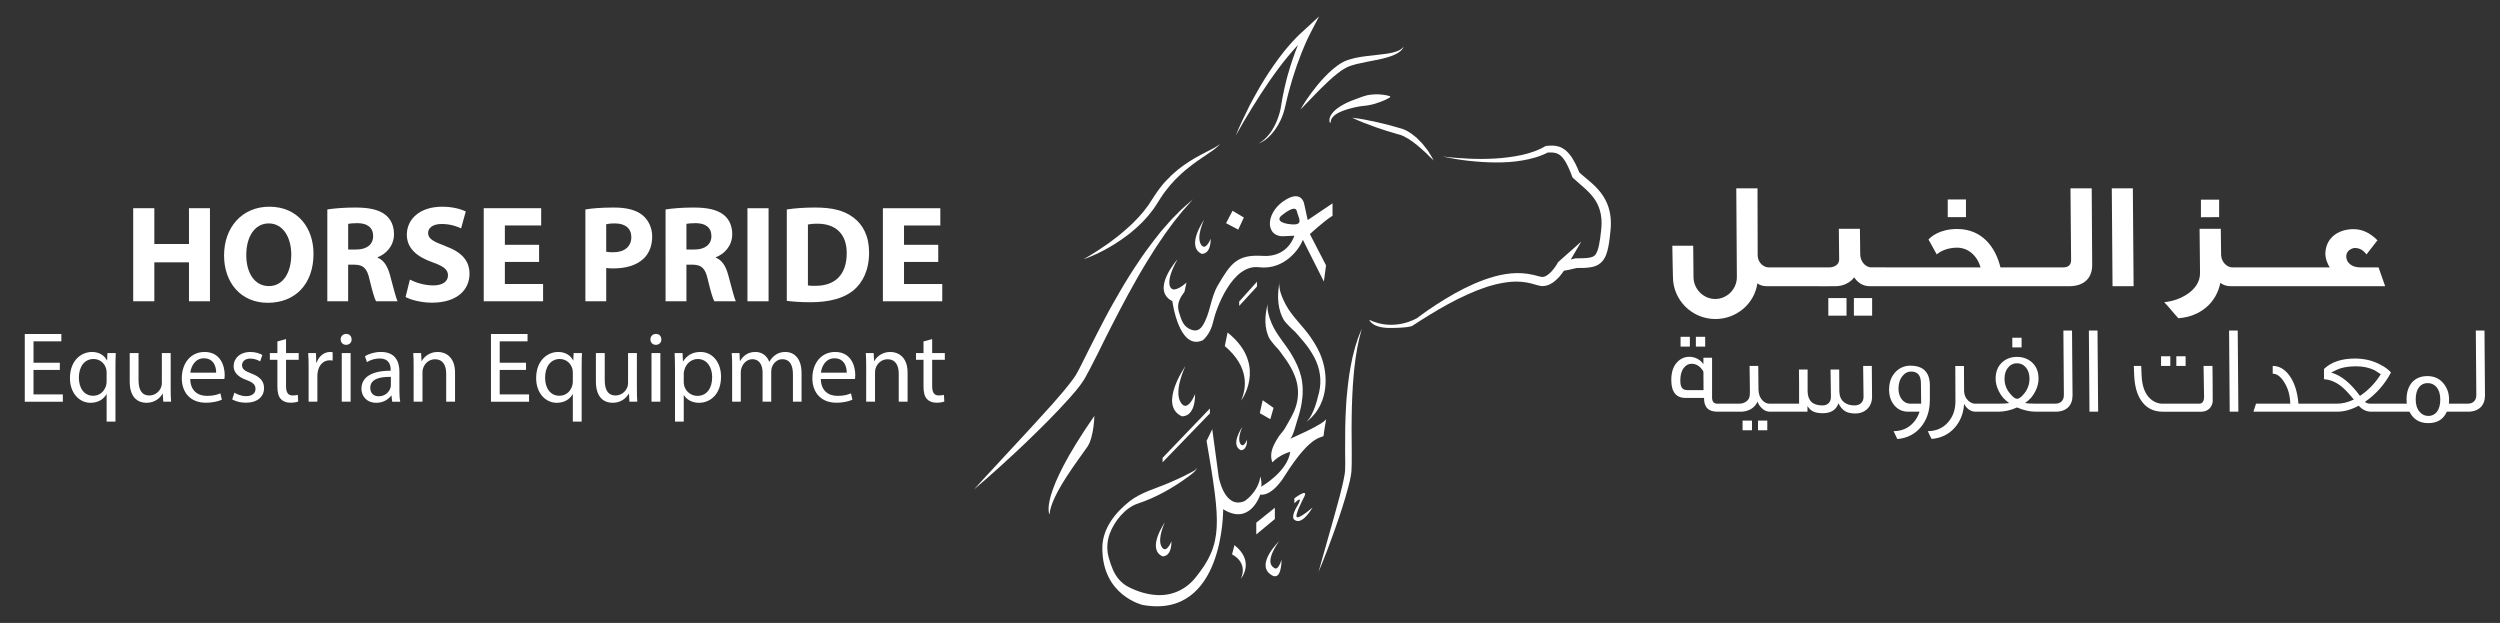 <?xml version="1.0" encoding="UTF-8"?> <!-- Generator: Adobe Illustrator 16.0.0, SVG Export Plug-In . SVG Version: 6.00 Build 0) --> <svg xmlns="http://www.w3.org/2000/svg" xmlns:xlink="http://www.w3.org/1999/xlink" version="1.1" id="Layer_1" x="0px" y="0px" width="300px" height="74.75px" viewBox="0 0 300 74.75" xml:space="preserve"><rect x="0" y="0" width="300" height="74.75" fill="#333333" stroke="none"/> <g> <path fill="#FFFFFF" d="M138.095,30.66c0.297-0.464,0.564-0.929,0.861-1.346c0.286-0.423,0.563-0.83,0.824-1.216 c0.277-0.376,0.537-0.735,0.783-1.07c0.24-0.343,0.487-0.643,0.713-0.922c0.227-0.282,0.436-0.541,0.624-0.775 c0.39-0.452,0.713-0.799,0.924-1.041c0.217-0.242,0.33-0.37,0.33-0.37s-0.13,0.113-0.374,0.323 c-0.238,0.215-0.612,0.512-1.049,0.928c-0.214,0.215-0.449,0.452-0.706,0.711c-0.262,0.255-0.534,0.54-0.806,0.861 c-0.277,0.317-0.573,0.655-0.888,1.011c-0.292,0.373-0.6,0.763-0.921,1.17c-0.629,0.826-1.298,1.731-1.945,2.728 c-0.335,0.491-0.665,1.005-0.995,1.534c-0.34,0.525-0.658,1.076-0.987,1.634c-0.331,0.557-0.655,1.13-0.981,1.71 c-0.332,0.578-0.645,1.174-0.964,1.775c-0.631,1.201-1.257,2.428-1.876,3.655c-0.303,0.612-0.609,1.224-0.913,1.829 c-0.151,0.297-0.299,0.595-0.469,0.891l-0.125,0.225l-0.056,0.101l-0.065,0.097l-0.264,0.39c-0.768,1.044-1.65,2.051-2.492,3.008 c-0.856,0.951-1.688,1.876-2.489,2.741c-0.8,0.865-1.557,1.685-2.256,2.439c-1.4,1.514-2.567,2.775-3.383,3.654 c-0.812,0.891-1.276,1.398-1.276,1.398s2.12-1.76,5.133-4.584c0.751-0.707,1.566-1.475,2.405-2.308 c0.846-0.829,1.733-1.709,2.62-2.653c0.444-0.472,0.892-0.953,1.34-1.455c0.221-0.254,0.448-0.502,0.667-0.767 c0.214-0.271,0.433-0.53,0.643-0.821l0.309-0.447l0.078-0.112l0.07-0.122l0.126-0.225c0.17-0.289,0.332-0.604,0.497-0.913 c0.313-0.612,0.626-1.229,0.943-1.845c0.607-1.234,1.217-2.459,1.832-3.658c0.626-1.192,1.218-2.377,1.841-3.496 c0.302-0.566,0.616-1.113,0.918-1.647c0.3-0.541,0.599-1.063,0.905-1.563C137.5,31.613,137.793,31.123,138.095,30.66"></path> <path fill="#FFFFFF" d="M162.438,45.059c0.039-0.373,0.058-0.736,0.107-1.082c0.043-0.347,0.082-0.678,0.126-0.994 c0.05-0.313,0.099-0.608,0.144-0.89c0.039-0.28,0.1-0.538,0.148-0.778c0.053-0.242,0.098-0.461,0.141-0.66 c0.097-0.396,0.186-0.705,0.236-0.918c0.059-0.213,0.088-0.327,0.088-0.327s-0.044,0.11-0.126,0.313 c-0.079,0.203-0.215,0.498-0.352,0.887c-0.063,0.193-0.134,0.41-0.208,0.646c-0.081,0.236-0.157,0.494-0.223,0.771 c-0.072,0.279-0.146,0.574-0.227,0.887c-0.063,0.316-0.13,0.648-0.199,0.994c-0.128,0.693-0.253,1.449-0.338,2.256 c-0.053,0.4-0.095,0.814-0.129,1.234c-0.046,0.424-0.068,0.855-0.095,1.297c-0.028,0.438-0.052,0.888-0.067,1.34 c-0.023,0.453-0.031,0.91-0.037,1.373c-0.015,0.924-0.016,1.861-0.012,2.797c0.005,0.464,0.009,0.928,0.014,1.391 c0,0.227,0,0.451-0.014,0.686l-0.007,0.176l-0.003,0.076l-0.01,0.078l-0.041,0.32c-0.143,0.865-0.364,1.75-0.582,2.59 c-0.226,0.842-0.443,1.66-0.666,2.432c-0.215,0.771-0.422,1.502-0.612,2.176c-0.384,1.352-0.703,2.473-0.925,3.262 c-0.219,0.789-0.344,1.24-0.344,1.24s0.744-1.72,1.697-4.363c0.239-0.66,0.495-1.375,0.75-2.142 c0.258-0.765,0.523-1.571,0.77-2.416c0.123-0.422,0.248-0.854,0.361-1.297c0.059-0.222,0.117-0.442,0.17-0.67 c0.047-0.229,0.1-0.454,0.137-0.698l0.05-0.365l0.012-0.093l0.005-0.097l0.008-0.174c0.016-0.228,0.017-0.469,0.021-0.707 c0.002-0.469,0.003-0.938,0.004-1.41c-0.012-0.934-0.021-1.866-0.019-2.784c0.011-0.916,0.004-1.815,0.037-2.688 c0.01-0.436,0.032-0.863,0.049-1.281c0.018-0.42,0.037-0.829,0.068-1.229C162.37,45.818,162.398,45.43,162.438,45.059"></path> <path fill="#FFFFFF" d="M131.878,30.329c0.375-0.184,0.796-0.398,1.24-0.66c0.446-0.255,0.925-0.545,1.407-0.888 c0.245-0.166,0.494-0.343,0.739-0.534c0.253-0.184,0.499-0.385,0.742-0.6c0.251-0.207,0.498-0.426,0.736-0.663 c0.121-0.116,0.243-0.232,0.365-0.347l0.345-0.379l0.344-0.384l0.323-0.409c0.105-0.139,0.216-0.272,0.32-0.414l0.292-0.438 c0.375-0.562,0.716-1.174,1.11-1.665c0.387-0.513,0.808-1.005,1.241-1.452c0.218-0.219,0.444-0.425,0.662-0.635 c0.226-0.194,0.439-0.397,0.667-0.576c0.447-0.36,0.879-0.692,1.294-0.982c0.827-0.581,1.55-1.035,2.028-1.401 c0.243-0.18,0.414-0.349,0.523-0.465c0.1-0.126,0.15-0.195,0.15-0.195s-0.062,0.058-0.179,0.165 c-0.124,0.097-0.318,0.221-0.577,0.365c-0.516,0.287-1.29,0.639-2.184,1.155c-0.448,0.252-0.923,0.551-1.407,0.898 c-0.245,0.167-0.483,0.363-0.731,0.55c-0.241,0.2-0.481,0.413-0.723,0.633c-0.468,0.456-0.944,0.933-1.363,1.491 c-0.446,0.554-0.776,1.127-1.161,1.692l-0.266,0.414c-0.097,0.134-0.2,0.262-0.3,0.394l-0.298,0.392l-0.324,0.369l-0.322,0.366 c-0.113,0.117-0.226,0.231-0.336,0.347c-0.217,0.233-0.448,0.456-0.681,0.665c-0.226,0.217-0.459,0.417-0.689,0.613 c-0.227,0.201-0.455,0.388-0.683,0.565c-0.222,0.184-0.449,0.351-0.667,0.513c-0.215,0.166-0.426,0.322-0.636,0.465 c-1.655,1.166-2.86,1.815-2.86,1.815s0.326-0.104,0.878-0.334C131.17,30.659,131.505,30.516,131.878,30.329"></path> <path fill="#FFFFFF" d="M151.242,11.357c0.344-0.534,0.695-1.062,1.055-1.584c0.176-0.262,0.365-0.515,0.549-0.773 c0.182-0.26,0.367-0.518,0.557-0.768c0.193-0.251,0.377-0.509,0.576-0.753l0.595-0.734c0.196-0.245,0.409-0.477,0.612-0.716 l0.311-0.354l0.259-0.267l-0.315,0.794L155.12,7.1c-0.106,0.299-0.207,0.6-0.294,0.905l-0.271,0.911 c-0.184,0.606-0.308,1.23-0.459,1.844c-0.148,0.617-0.242,1.244-0.355,1.865l-0.079,0.467c-0.022,0.133-0.062,0.285-0.104,0.431 c-0.08,0.294-0.181,0.583-0.291,0.871c-0.115,0.285-0.24,0.567-0.389,0.837c-0.143,0.272-0.313,0.531-0.497,0.778 c-0.183,0.248-0.396,0.474-0.623,0.684c-0.112,0.105-0.239,0.197-0.358,0.298l-0.396,0.252l0.426-0.204 c0.135-0.085,0.273-0.163,0.403-0.255c0.254-0.192,0.494-0.408,0.709-0.646c0.214-0.237,0.414-0.489,0.588-0.758 c0.181-0.266,0.334-0.547,0.483-0.834c0.143-0.289,0.263-0.586,0.369-0.891c0.055-0.154,0.104-0.304,0.147-0.479l0.108-0.455 c0.154-0.606,0.269-1.219,0.443-1.818l0.258-0.898c0.088-0.299,0.162-0.601,0.269-0.896l0.291-0.886 c0.093-0.297,0.202-0.589,0.313-0.879l0.324-0.873l0.354-0.862c0.113-0.29,0.25-0.567,0.373-0.851 c0.129-0.28,0.267-0.563,0.404-0.824l1.021-1.965l-1.611,1.485l-0.721,0.663c-0.246,0.216-0.453,0.465-0.683,0.696l-0.334,0.354 l-0.316,0.368c-0.206,0.249-0.428,0.486-0.62,0.745l-0.589,0.768c-0.191,0.257-0.373,0.524-0.561,0.786 c-0.19,0.261-0.369,0.525-0.545,0.796c-0.171,0.271-0.352,0.536-0.521,0.812c-0.336,0.544-0.669,1.092-0.979,1.652 c-0.313,0.559-0.623,1.12-0.915,1.69c-0.287,0.571-0.566,1.147-0.834,1.726c-0.275,0.577-0.53,1.165-0.767,1.758 c0.626-1.112,1.257-2.22,1.935-3.297C150.557,12.426,150.895,11.889,151.242,11.357"></path> <path fill="#FFFFFF" d="M157.355,11.157c-0.854,1.153-1.306,2-1.306,2s0.66-0.686,1.646-1.713c0.248-0.251,0.517-0.524,0.802-0.813 c0.287-0.285,0.593-0.579,0.91-0.877c0.317-0.302,0.661-0.59,1.012-0.877c0.349-0.285,0.724-0.546,1.103-0.744l0.285-0.141 l0.317-0.115c0.228-0.078,0.418-0.129,0.64-0.186c0.438-0.105,0.881-0.202,1.313-0.283c0.867-0.165,1.693-0.315,2.392-0.523 c0.175-0.048,0.345-0.108,0.499-0.162c0.155-0.06,0.303-0.125,0.436-0.184c0.138-0.073,0.262-0.135,0.371-0.203 c0.104-0.078,0.201-0.149,0.287-0.213c0.156-0.154,0.269-0.277,0.317-0.383c0.06-0.097,0.088-0.148,0.088-0.148 s-0.043,0.042-0.12,0.121c-0.068,0.089-0.209,0.172-0.373,0.283c-0.092,0.042-0.191,0.088-0.305,0.141 c-0.113,0.039-0.236,0.08-0.368,0.124c-0.274,0.071-0.584,0.136-0.928,0.19c-0.692,0.102-1.515,0.167-2.403,0.28 c-0.445,0.064-0.908,0.118-1.378,0.23c-0.231,0.055-0.493,0.124-0.718,0.196l-0.35,0.12l-0.357,0.166 c-0.455,0.248-0.854,0.545-1.225,0.855c-0.371,0.309-0.7,0.644-1.012,0.971c-0.316,0.323-0.599,0.656-0.861,0.974 C157.807,10.559,157.57,10.869,157.355,11.157"></path> <path fill="#FFFFFF" d="M160.079,13.894c0.063-0.053,0.135-0.103,0.206-0.159c0.066-0.059,0.158-0.098,0.242-0.147 c0.086-0.049,0.171-0.103,0.271-0.141c0.196-0.085,0.396-0.178,0.624-0.246c0.218-0.082,0.453-0.142,0.694-0.205 c0.238-0.071,0.484-0.124,0.732-0.171c0.25-0.051,0.498-0.093,0.752-0.114c0.252-0.023,0.494-0.056,0.727-0.103 c0.472-0.082,0.898-0.229,1.268-0.363c0.37-0.133,0.678-0.266,0.891-0.384c0.215-0.113,0.336-0.198,0.336-0.198l-0.014-0.116 c0,0-0.138-0.048-0.373-0.099c-0.24-0.057-0.576-0.1-0.982-0.126c-0.403-0.016-0.872,0.012-1.362,0.099 c-0.487,0.124-0.989,0.316-1.495,0.51c-0.255,0.09-0.507,0.184-0.75,0.298c-0.246,0.103-0.481,0.218-0.701,0.351 c-0.229,0.117-0.438,0.257-0.629,0.398c-0.102,0.063-0.187,0.146-0.271,0.221c-0.084,0.077-0.169,0.14-0.237,0.228 c-0.07,0.082-0.137,0.154-0.193,0.233c-0.053,0.083-0.102,0.163-0.146,0.236c-0.036,0.082-0.066,0.159-0.096,0.23 c-0.02,0.074-0.029,0.146-0.04,0.206c-0.009,0.129,0.003,0.228,0.017,0.296c0.022,0.072,0.039,0.099,0.039,0.099l0.108-0.037 c0,0-0.009-0.034-0.009-0.081c0-0.056,0.015-0.137,0.047-0.233c0.021-0.046,0.045-0.097,0.07-0.152 c0.034-0.05,0.073-0.106,0.114-0.164C159.968,14.006,160.021,13.953,160.079,13.894"></path> <path fill="#FFFFFF" d="M168.258,15.458l-0.093-0.034l-0.122-0.028l0.043,0.009c-0.475-0.145-0.956-0.267-1.432-0.401 c-0.483-0.12-0.967-0.245-1.449-0.353c-0.484-0.111-0.973-0.21-1.464-0.303c-0.49-0.085-0.981-0.171-1.483-0.223 c0.453,0.225,0.914,0.411,1.377,0.601c0.463,0.184,0.93,0.358,1.398,0.522c0.469,0.167,0.939,0.316,1.412,0.47 c0.478,0.141,0.949,0.294,1.429,0.426l0.042,0.007l0.046,0.011l0.067,0.023c0.047,0.015,0.091,0.026,0.137,0.044l0.281,0.123 c0.094,0.042,0.184,0.102,0.277,0.152c0.092,0.053,0.188,0.092,0.278,0.156l0.541,0.363c0.167,0.14,0.345,0.271,0.519,0.407 c0.181,0.129,0.33,0.29,0.502,0.433c0.166,0.147,0.33,0.298,0.5,0.444c0.32,0.326,0.645,0.65,0.987,0.958 c-0.219-0.407-0.458-0.796-0.7-1.183c-0.141-0.186-0.287-0.368-0.431-0.551c-0.146-0.185-0.289-0.371-0.459-0.531 c-0.168-0.165-0.332-0.335-0.502-0.497l-0.562-0.441c-0.092-0.074-0.2-0.134-0.301-0.2c-0.107-0.061-0.205-0.128-0.314-0.183 l-0.342-0.158C168.384,15.5,168.318,15.479,168.258,15.458"></path> <path fill="#FFFFFF" d="M193.034,24.918c-0.192-0.633-0.511-1.229-0.904-1.749c-0.762-1.019-1.774-1.717-2.601-2.454 c-0.148-0.368-0.305-0.735-0.492-1.096c-0.102-0.202-0.217-0.401-0.334-0.598c-0.059-0.099-0.135-0.193-0.199-0.292 c-0.063-0.097-0.146-0.188-0.22-0.282c-0.074-0.095-0.166-0.182-0.253-0.269c-0.084-0.091-0.193-0.167-0.295-0.246 c-0.209-0.147-0.447-0.279-0.701-0.347c-0.251-0.079-0.506-0.106-0.747-0.111c-0.241-0.007-0.466,0.015-0.688,0.03l-0.088,0.006 l-0.078,0.043c-0.223,0.12-0.441,0.241-0.675,0.344c-0.229,0.108-0.466,0.202-0.706,0.289c-0.48,0.177-0.98,0.311-1.486,0.422 c-0.51,0.113-1.024,0.197-1.543,0.26c-0.52,0.072-1.043,0.12-1.568,0.151c-1.053,0.067-2.107,0.065-3.166,0.021 c-1.057-0.053-2.115-0.123-3.171-0.261c1.04,0.231,2.092,0.407,3.151,0.521c1.062,0.115,2.127,0.189,3.201,0.193 c1.07,0.007,2.148-0.053,3.217-0.24c0.537-0.09,1.07-0.207,1.597-0.371c0.262-0.08,0.526-0.169,0.782-0.275 c0.223-0.085,0.439-0.194,0.656-0.301c0.186-0.008,0.368-0.015,0.533-0.004c0.189,0.01,0.366,0.037,0.521,0.093 c0.16,0.049,0.301,0.136,0.438,0.237c0.066,0.06,0.137,0.105,0.197,0.177c0.061,0.066,0.123,0.13,0.18,0.208 c0.055,0.075,0.115,0.146,0.165,0.231c0.054,0.083,0.109,0.159,0.156,0.249c0.099,0.173,0.192,0.35,0.276,0.536 c0.178,0.367,0.322,0.758,0.47,1.149l0.04,0.107l0.085,0.08c0.454,0.433,0.922,0.808,1.353,1.196 c0.43,0.389,0.823,0.79,1.143,1.232c0.646,0.877,0.926,1.937,0.91,3.043c-0.004,0.278-0.022,0.548-0.057,0.839 c-0.029,0.299-0.064,0.581-0.104,0.873c-0.082,0.569-0.178,1.146-0.359,1.609c-0.091,0.228-0.203,0.406-0.334,0.517 c-0.128,0.11-0.307,0.186-0.546,0.233c-0.481,0.09-1.081,0.085-1.669,0.09h-0.082l-0.071,0.021c-0.157,0.043-0.313,0.08-0.475,0.12 l1.271-2.159l-2.662,2.359c-0.039,0.036-0.061,0.046-0.113,0.105c-0.03,0.037-0.049,0.053-0.084,0.113 c-0.02,0.034-0.033,0.072-0.049,0.111c-0.164,0.268-0.359,0.542-0.563,0.78c-0.248,0.286-0.53,0.537-0.804,0.678 c-0.297,0.142-0.412,0.142-0.852,0.02c-0.402-0.112-0.853-0.229-1.303-0.292c-0.902-0.133-1.818-0.104-2.697,0.039 c-0.441,0.063-0.869,0.171-1.295,0.282c-0.423,0.118-0.841,0.254-1.253,0.4c-1.64,0.601-3.176,1.398-4.642,2.293 c-0.369,0.22-0.729,0.452-1.092,0.685c-0.362,0.228-0.713,0.475-1.066,0.713c-0.441,0.308-0.87,0.631-1.303,0.954l0.025-0.033 c0,0-2.678,1.646-5.719,0.18c0,0,0.023,0.039,0.063,0.093c0.215,0.353,0.601,0.58,0.992,0.698c0.434,0.138,0.889,0.184,1.338,0.195 c2.371,0,2.771-0.239,2.771-0.239c0.711-0.468,1.423-0.925,2.147-1.361c0.364-0.216,0.722-0.445,1.088-0.652 c0.369-0.211,0.732-0.422,1.106-0.62c0.367-0.206,0.744-0.394,1.118-0.586c0.382-0.18,0.755-0.372,1.139-0.542 c0.381-0.175,0.768-0.334,1.153-0.493c0.392-0.152,0.78-0.294,1.174-0.424c0.396-0.126,0.795-0.239,1.194-0.336 c0.4-0.089,0.8-0.172,1.203-0.224c0.807-0.115,1.611-0.119,2.391,0.013c0.391,0.063,0.766,0.168,1.18,0.292 c0.105,0.032,0.213,0.062,0.342,0.09c0.066,0.015,0.166,0.036,0.209,0.039l0.08,0.01l0.053,0.005h0.031h0.058 c0.317,0.004,0.604-0.089,0.854-0.202c0.491-0.241,0.844-0.584,1.159-0.93c0.203-0.231,0.378-0.469,0.546-0.717l0.127-0.015 c0.184-0.026,0.344-0.059,0.508-0.094c0.299-0.064,0.582-0.136,0.873-0.211c0.582-0.003,1.164,0.017,1.832-0.111 c0.347-0.068,0.744-0.213,1.068-0.498c0.325-0.283,0.52-0.641,0.646-0.963c0.248-0.658,0.33-1.272,0.416-1.883 c0.039-0.301,0.076-0.612,0.102-0.907c0.032-0.304,0.057-0.63,0.057-0.95C193.311,26.207,193.234,25.549,193.034,24.918"></path> <path fill="#FFFFFF" d="M151.232,59.355c1.504,0.194,2.918-2.228,2.918-2.228c3.44-5.478,4.654-4.411,4.688-4.896 c0.035-0.484,0.307-1.94,0.307-1.94c-0.389,0.679-4.362,2.376-4.365,2.376c0.359-0.152,0.763-1.844,0.891-2.23 c0.225-0.672,0.412-1.357,0.527-2.057c0.176-1.057,0.184-2.137-0.063-3.186c-0.219-0.914-0.625-1.764-1.097-2.574 c-0.735-1.266-1.844-2.424-2.415-3.76c-0.289-0.68-0.675-1.757-0.462-2.521c-0.114,0.415-0.204,0.838-0.26,1.266 c-0.086,0.688-0.077,1.393,0.082,2.071c0.063,0.252,0.146,0.495,0.244,0.734c0.148,0.357,0.434,0.646,0.67,0.955 c0.16,0.207,0.349,0.369,0.516,0.57c0.193,0.229,0.355,0.481,0.536,0.722c0.239,0.313,0.47,0.641,0.678,0.979 c0.345,0.553,0.644,1.141,0.853,1.76c0.424,1.273,0.369,2.586-0.133,3.824c-0.215,0.521-0.484,1.012-0.765,1.5 c-0.134,0.229-0.269,0.457-0.396,0.688c-0.209,0.373-0.529,0.648-0.765,1.016c-0.407,0.646-0.832,1.358-0.878,2.139 c-0.012,0.229,0.003,0.461,0.063,0.682c0.006,0.018,0.094,0.229,0.086,0.234c0.826-0.922,2.137-1.263,2.137-1.263 c-0.32,2.397-3.491,4.193-3.491,4.193c0.136-0.483-0.097-1.233-0.097-1.233c-0.244,1.891-1.893,2.957-1.893,2.957 c-2.423,1.021-3.103-2.908-3.103-2.908l-0.776-5.723l-0.679,1.405c1.697,9.94,1.989,12.315-1.358,16.438 c-1.134,1.396-2.767,2.15-4.566,2.063c-1.211-0.056-2.409-0.437-3.481-0.992c-0.444-0.231-0.788-0.517-1.122-0.897 c-0.625-0.723-0.925-1.629-1.192-2.528c-0.289-0.968-0.25-2.005,0.1-2.953c0.537-1.472,1.847-3.114,3.376-3.612 c2.089-0.684,4.246-1.889,6.015-3.205c0.367-0.275,0.991-0.675,1.113-1.16c-0.09,0.367-0.798,0.646-1.087,0.801 c-0.732,0.396-1.499,0.734-2.262,1.063c-1.608,0.699-3.371,1.135-4.763,2.221c-1.728,1.354-3.262,3.278-3.281,5.565 c-0.049,5.769,4.849,6.886,4.849,6.886c9.794,1.746,9.65-11.492,9.65-11.492C150.029,63.145,151.232,59.355,151.232,59.355"></path> <path fill="#FFFFFF" d="M159.898,24.405l-2.973,2.004l-0.438-2.004c0,0-0.34-1.767-2.521-0.229 c-2.184,1.538-2.135,4.448,0.337,4.157l1.019-0.049c0,0-0.726,2.619-3.781,2.424c-3.054-0.192-3.829,0.826-5.43,3.589 c-0.85,1.471-0.882,3.322-1.776,4.746c-0.326,0.521-0.745,0.741-1.349,0.534c-0.99-0.341-1.202-1.14-1.488-2.041 c-0.321-1,0.008-1.682,0.637-2.511l0.243-1.115c0,0-0.824,0.775-1.454,0.824c-0.631,0.049-1.114-0.993,0.387-3.623 c0,0-3.295,3.672-0.63,5.03c0,0,0.777,5.962,3.637,4.702c0,0,0.921-0.679,1.261-2.229c0.338-1.551,2.278-6.933,5.479-6.545 c3.202,0.388,4.993-2.424,5.284-3.296l2.521,5.015l0.261-1.944l-1.938-3.75c0,0,1.746-1.617,2.715-2.199v-1.489H159.898z M155.035,26.927c-1.456-0.097-1.912-0.626-1.115-1.164c0,0,1.503-1.26,1.697-0.437C155.811,26.151,156.488,27.024,155.035,26.927"></path> <polygon fill="#FFFFFF" points="152.828,48.947 151.52,48.025 151.178,49.577 152.438,50.305 "></polygon> <polygon fill="#FFFFFF" points="150.753,62.721 150.753,64.13 152.982,62.285 152.982,60.93 "></polygon> <polygon fill="#FFFFFF" points="150.836,33.804 148.702,36.18 148.702,36.712 150.836,34.385 "></polygon> <polygon fill="#FFFFFF" points="145.188,49.021 139.51,54.939 139.51,55.475 145.188,49.604 "></polygon> <path fill="#FFFFFF" d="M125.941,61.741c0.146-2.376,3.783-6.981,4.558-8.146c0.776-1.166,0.824-3.686,0.824-3.686 C124.582,59.607,125.941,61.741,125.941,61.741"></path> <path fill="#FFFFFF" d="M148.136,65.415l-0.29,1.114c0,0,1.94,0.873,1.067,2.91C148.914,69.439,150.639,67.404,148.136,65.415"></path> <path fill="#FFFFFF" d="M153.783,67.173c-0.482,1.554-0.955,0.92-0.955,0.92c-1.152-0.726,0.665-3.149,0.665-3.149 s-2.667,2.566-1.162,3.879C153.833,70.131,153.783,67.173,153.783,67.173"></path> <path fill="#FFFFFF" d="M148.927,48.083c0.504-0.679,2.829-4.642-1.619-8.179l-0.332,1.625 C149.992,44.088,149.56,46.65,148.927,48.083"></path> <polygon fill="#FFFFFF" points="149.265,26.103 147.906,25.292 147.13,26.782 148.586,27.557 "></polygon> <path fill="#FFFFFF" d="M141.809,49.95c0,0,1.602,0.241,1.602-2.667c0,0-0.92,2.386-1.748,0.97 c-0.825-1.418,0.582-4.313,0.582-4.313S138.969,48.616,141.809,49.95"></path> <path fill="#FFFFFF" d="M139.49,66.757c0,0,1.086,0.167,1.086-1.812c0,0-0.624,1.623-1.184,0.658 c-0.559-0.959,0.396-2.93,0.396-2.93S137.561,65.854,139.49,66.757"></path> <path fill="#FFFFFF" d="M148.896,54.018c0,0,0.75,0.113,0.75-1.252c0,0-0.43,1.119-0.817,0.457 c-0.387-0.668,0.272-2.029,0.272-2.029S147.562,53.391,148.896,54.018"></path> <path fill="#FFFFFF" d="M144.196,30.457c0,0,1.086,0.165,1.086-1.811c0,0-0.626,1.62-1.186,0.658 c-0.56-0.96,0.395-2.931,0.395-2.931S142.266,29.551,144.196,30.457"></path> <path fill="#FFFFFF" d="M155.322,59.803v0.588c1.156-1.115,0.441,0.168,0.441,0.168c-0.969,1.555-0.441,1.807-0.441,1.807 c0.926,0.777,2.186-1.471,2.186-1.471s-1.429,1.26-1.849,1.178c-0.423-0.084,0.86-2.479,0.86-2.479 C157.045,58.5,155.322,59.803,155.322,59.803"></path> <path fill="#FFFFFF" d="M159.018,46.6c0.14-1.164,0.012-2.349-0.353-3.468c-0.319-0.979-0.837-1.87-1.422-2.712 c-0.914-1.316-2.228-2.482-2.968-3.889c-0.377-0.717-0.893-1.856-0.727-2.708c-0.089,0.463-0.148,0.933-0.173,1.405 c-0.032,0.757,0.039,1.525,0.274,2.25c0.092,0.27,0.203,0.527,0.33,0.78c0.194,0.379,0.529,0.665,0.815,0.98 c0.19,0.212,0.413,0.373,0.612,0.578c0.232,0.23,0.431,0.494,0.65,0.74c0.287,0.323,0.565,0.657,0.823,1.006 c0.423,0.574,0.802,1.188,1.084,1.849c0.574,1.348,0.63,2.784,0.191,4.179c0,0-0.489,2.268-1.399,3.027 C156.762,50.618,158.68,49.423,159.018,46.6"></path> </g> <g> <path fill="#FFFFFF" d="M203.184,29.485c0.021,0.975,0.037,3.359,0.037,3.756c0,1.463,1.211,2.638,2.604,2.638 c1.425,0,2.616-1.191,2.599-2.655l-0.07-10.622h2.547l0.019,7.966c0,1.084,0.849,1.517,1.265,1.517h1.717v2.259h-1.861 c-0.471,0-0.85-0.108-1.156-0.344c-0.344,2.421-2.475,4.283-5.039,4.283c-2.837,0-5.095-2.295-5.095-5.059 c0-0.523-0.073-2.637-0.073-3.739H203.184z M213.598,34.344v-2.259h4.153v2.259H213.598z M224.366,34.344 c-0.976,0-1.573-0.614-1.861-1.065c-0.506,0.686-1.374,1.065-2.239,1.065c-1.012,0.018-1.824,0-2.836,0v-2.259c0,0,1.77,0,2.112,0 c0.487,0,1.157-0.288,1.157-0.921l-0.037-3.704h2.529c0.019,0.976,0.019,2.042,0.035,3.017c0.019,1.139,0.85,1.607,1.282,1.607 h1.718v2.259L224.366,34.344L224.366,34.344z M219.398,37.884v-2.113h2.185v2.113H219.398z M222.468,37.884v-2.113h2.187v2.113 H222.468z M225.904,34.344v-2.259h4.154v2.259H225.904z M229.736,34.344v-2.259h7.931c-0.435-1.481-1.535-2.365-2.817-2.365 c-1.625,0-2.438,0.812-2.438,0.812l-0.992-1.788c0.308-0.361,1.392-1.265,3.431-1.265c2.981,0,4.606,2.15,5.203,4.606h1.881v2.259 C236.223,34.344,238.842,34.344,229.736,34.344z M233.729,26.053v-2.114h2.187v2.114H233.729z M241.63,34.344v-2.259h4.155v2.259 H241.63z M248.314,34.344h-2.853v-2.259h2.147c0.543,0,0.923-0.271,0.923-0.866c0-1.266-0.056-7.371-0.073-8.617h2.548 c0.019,2.077,0.056,7.443,0.056,9.212C251.063,33.351,250.104,34.344,248.314,34.344z M253.504,34.344l-0.089-11.742h2.526 l0.091,11.742H253.504z"></path> <path fill="#FFFFFF" d="M267.67,34.344c-0.505,0-0.921-0.163-1.227-0.398c-0.489,2.385-2.35,4.029-5.041,4.246 c-0.74-0.813-0.885-1.064-1.697-1.934c1.859-0.145,4.316-1.409,4.299-3.486l-0.054-5.312h2.546l0.036,3.054 c0.019,1.102,0.866,1.571,1.301,1.571h1.733v2.259H267.67z M264.111,26.07v-2.113h2.186v2.096L264.111,26.07z M269.229,34.344 v-2.259h4.154v2.259H269.229z M273.063,34.344v-2.259h4.153v2.259H273.063z M276.893,34.344v-2.259h2.674 c-0.235-0.361-0.541-1.029-0.523-1.734c0.109-2.059,1.843-2.853,3.357-2.853c1.086,0,2.008,0.451,2.893,1.336l-1.316,1.697 c-0.453-0.596-0.903-0.759-1.355-0.776c-0.219-0.018-0.993,0.198-1.066,0.886c-0.07,0.921,0.723,1.444,1.645,1.444h2.222 l0.796,2.259H276.893z"></path> <path fill="#FFFFFF" d="M207.602,49.404h-1.522c-1.082,0-1.61-0.557-1.595-1.653h-2.213c-1.145,0-1.717-0.724-1.717-2.153 c0-0.947,0.241-1.672,0.737-2.168c0.392-0.406,0.874-0.615,1.431-0.615c0.709,0,1.354,0.375,1.656,0.856h0.03v-0.739h1.039v4.76 c0,0.496,0.209,0.752,0.63,0.752h1.521v0.961H207.602z M204.425,46.816l-0.016-2.229c-0.36-0.615-0.828-0.934-1.416-0.934 c-0.375,0-0.692,0.166-0.935,0.496c-0.285,0.348-0.42,0.858-0.42,1.506c0,0.347,0.045,0.589,0.119,0.753 c0.121,0.272,0.361,0.407,0.723,0.407H204.425z M202.782,41.594h-1.114v-1.175h1.114V41.594z M204.62,41.594h-1.115v-1.175h1.115 V41.594z M213.762,49.404h-1.341c-0.452,0-0.827-0.194-1.144-0.571c-0.182-0.211-0.303-0.422-0.377-0.646 c-0.285,0.735-1.053,1.174-1.881,1.217h-1.974v-0.963h1.67c0.287,0,0.544-0.074,0.784-0.226c0.314-0.212,0.466-0.481,0.466-0.827 c0.03,0.239,0.03-0.918-0.016-3.479h1.04c0,0.964,0.015,1.91,0.029,2.859c0.016,0.527,0.166,0.948,0.467,1.266 c0.255,0.271,0.543,0.406,0.826,0.406h1.446v0.256v0.466v0.241H213.762z M210.238,51.633h-1.131v-1.158h1.131V51.633z M212.075,51.633h-1.115v-1.158h1.115V51.633z M224.646,47.629c0,1.189-0.844,1.988-2.002,1.988c-0.512,0-0.918-0.092-1.203-0.256 c-0.332-0.197-0.604-0.514-0.828-0.965c-0.271,0.797-0.902,1.188-1.881,1.188c-0.498,0-0.904-0.075-1.189-0.226 c-0.256-0.135-0.467-0.348-0.646-0.633v0.678h-3.401v-0.963h2.394v-2.35c0-0.467,0-1.054-0.016-1.744h1.039v2.633 c0.029,1.113,0.617,1.672,1.775,1.672c0.586,0,1.023-0.346,1.023-1.024c0-0.315-0.016-1.414-0.046-3.28h1.038 c0,0.572,0,1.444,0.016,2.633c0.016,0.56,0.195,0.979,0.543,1.267c0.314,0.271,0.752,0.405,1.295,0.405 c0.586,0,1.067-0.359,1.067-1.023c0-0.285-0.017-1.521-0.046-3.718h1.039C224.632,46.291,224.646,47.523,224.646,47.629z M231.579,48.005c0,1.312-0.361,2.378-1.07,3.236c-0.706,0.858-1.655,1.341-2.829,1.446l-0.451-0.949 c0.754,0,1.416-0.211,1.974-0.647c0.526-0.421,0.917-0.978,1.144-1.687h-1.355c-0.691,0-1.248-0.254-1.686-0.782 c-0.438-0.526-0.617-1.175-0.617-1.911c0.016-0.979,0.347-1.715,0.935-2.229c0.466-0.405,1.008-0.602,1.61-0.602 c1.565,0,2.349,0.799,2.349,2.378v1.746H231.579z M230.54,48.441l-0.031-2.512c-0.015-0.891-0.405-1.343-1.173-1.343 c-0.406,0-0.738,0.166-1.023,0.515c-0.315,0.373-0.496,0.887-0.496,1.533c0,1.01,0.557,1.807,1.445,1.807H230.54z M238.445,48.441 c-0.014,0.166-0.014,0.496-0.014,0.963h-1.34c-0.587,0-1.055-0.314-1.4-0.932c-0.075,1.188-0.481,2.151-1.188,2.92 c-0.709,0.769-1.61,1.188-2.712,1.279c-0.104-0.181-0.256-0.498-0.451-0.934c0.979,0,1.777-0.348,2.408-1.039 c0.602-0.678,0.904-1.52,0.904-2.529l-0.016-4.245h1.039l0.014,2.996c0.017,0.452,0.166,0.829,0.467,1.129 c0.273,0.257,0.543,0.392,0.828,0.392H238.445L238.445,48.441z M245.887,48.441v0.963h-1.564c-0.738,0-1.491-0.166-2.274-0.51 c-0.769,0.344-1.521,0.51-2.272,0.51h-1.715v-0.963h1.76c0.617,0,1.055-0.03,1.281-0.074c-0.558-0.377-0.979-0.858-1.266-1.461 c-0.242-0.497-0.361-0.977-0.361-1.461c0-0.828,0.256-1.475,0.769-1.955c0.481-0.438,1.084-0.663,1.791-0.663 c0.723,0,1.325,0.228,1.807,0.663c0.527,0.48,0.782,1.127,0.782,1.955c0,0.484-0.119,0.964-0.359,1.461 c-0.287,0.603-0.707,1.084-1.266,1.461c0.227,0.044,0.663,0.074,1.279,0.074H245.887z M243.539,45.445 c0-0.512-0.122-0.934-0.376-1.277c-0.288-0.377-0.664-0.572-1.131-0.572c-0.466,0-0.828,0.195-1.113,0.572 c-0.256,0.346-0.376,0.768-0.376,1.277c0,0.662,0.21,1.25,0.646,1.763c0.347,0.437,0.633,0.647,0.857,0.647 c0.242,0,0.529-0.211,0.874-0.647C243.327,46.695,243.539,46.107,243.539,45.445z M242.591,41.684h-1.114v-1.158h1.114V41.684z M248.705,47.447c0,1.205-0.723,1.957-2.048,1.957h-0.978v-0.963h0.963c0.588,0,1.022-0.346,1.022-1.023 c0-0.945-0.015-2.24-0.028-3.868c-0.016-1.881-0.029-3.176-0.029-3.883h1.037c0,0.69,0.015,1.985,0.029,3.897 C248.689,45.191,248.705,46.484,248.705,47.447z M251.777,49.404h-1.039l-0.072-9.737h1.036L251.777,49.404z"></path> <path fill="#FFFFFF" d="M265.525,48.23c-0.123,0.724-0.647,1.174-1.385,1.174h-4.606c-1.159,0-2.03-0.467-2.634-1.399 c-0.498-0.769-0.754-1.776-0.799-3.024l-0.045-1.068h0.889l0.045,1.068c0.045,1.324,0.392,2.287,1.054,2.875 c0.437,0.393,0.933,0.588,1.49,0.588h4.352c0.405,0,0.601-0.287,0.601-0.844c0-0.332-0.014-1.564-0.061-3.688h1.069 C265.511,44.68,265.525,46.123,265.525,48.23z M260.438,43.911h-1.112v-1.159h1.112V43.911z M262.273,43.911h-1.114v-1.159h1.114 V43.911z M268.604,49.404h-1.039l-0.075-9.737h1.038L268.604,49.404z M278.373,49.404h-7.963l0.314-0.963h4.11 c-0.03-1.008-0.271-1.865-0.737-2.588c-0.423-0.678-0.873-1.01-1.371-1.01V43.91c0.769,0,1.416,0.378,1.974,1.113 c0.616,0.83,0.993,1.957,1.114,3.418h2.559V49.404L278.373,49.404z M287.563,49.404h-2.982c-0.602,0-1.112-0.24-1.534-0.721 c-0.888,0.479-1.761,0.721-2.589,0.721h-2.484v-0.963h2.469c0.648,0,1.324-0.166,2.019-0.498c-0.603-0.735-1.114-1.278-1.536-1.609 c-0.646-0.496-1.324-0.783-2.047-0.827v-1.233c0.889-0.844,2.152-1.266,3.811-1.25c1.098,0.016,2.09,0.258,2.994,0.754 c0.558,0.285,0.963,0.602,1.234,0.918c-0.739,1.414-1.775,2.589-3.132,3.535c0.164,0.121,0.36,0.197,0.616,0.213h0.438h2.727v0.961 H287.563z M285.695,44.904c-0.272-0.164-0.529-0.332-0.783-0.498c-0.648-0.301-1.37-0.449-2.169-0.449 c-0.691,0-1.278,0.076-1.776,0.211c-0.346,0.104-0.768,0.285-1.232,0.541c1.175,0.316,2.332,1.25,3.461,2.8 C284.203,46.832,285.047,45.959,285.695,44.904z M295.439,49.404h-1.823c-0.405,0.92-1.144,1.371-2.226,1.371 c-1.041,0-1.791-0.451-2.261-1.371h-1.94v-0.963h1.625c-0.015-0.166-0.029-0.332-0.029-0.498c0-1.744,0.934-2.813,2.499-2.813 c0.797,0,1.444,0.285,1.927,0.872c0.451,0.543,0.678,1.188,0.678,1.94c0,0.166,0,0.332-0.016,0.498h1.536L295.439,49.404z M292.834,47.943c0-0.615-0.15-1.127-0.466-1.506c-0.287-0.314-0.632-0.465-1.038-0.465c-0.423,0-0.77,0.149-1.023,0.465 c-0.287,0.363-0.424,0.86-0.424,1.506c0,0.635,0.167,1.132,0.484,1.492c0.283,0.316,0.63,0.48,1.038,0.48 c0.405,0,0.753-0.164,1.009-0.48C292.699,49.075,292.834,48.578,292.834,47.943z M298.198,47.447c0,1.205-0.724,1.957-2.048,1.957 h-0.979v-0.963h0.964c0.588,0,1.023-0.346,1.023-1.023c0-0.945-0.016-2.24-0.029-3.868c-0.016-1.881-0.031-3.176-0.031-3.883h1.041 c0,0.69,0.014,1.985,0.029,3.897C298.182,45.191,298.198,46.484,298.198,47.447z"></path> </g> <g> <g> <path fill="#FFFFFF" d="M18.52,24.987v4.292h4.157v-4.292h2.519v11.167h-2.519v-4.673H18.52v4.673h-2.535V24.987H18.52z"></path> <path fill="#FFFFFF" d="M37.621,30.454c0,3.662-2.22,5.881-5.483,5.881c-3.313,0-5.251-2.501-5.251-5.682 c0-3.347,2.137-5.848,5.434-5.848C35.748,24.805,37.621,27.373,37.621,30.454z M29.552,30.604c0,2.187,1.028,3.727,2.717,3.727 c1.706,0,2.684-1.624,2.684-3.794c0-2.005-0.962-3.727-2.7-3.727C30.547,26.81,29.552,28.434,29.552,30.604z"></path> <path fill="#FFFFFF" d="M39.279,25.136c0.81-0.133,2.021-0.232,3.362-0.232c1.657,0,2.815,0.249,3.611,0.878 c0.663,0.53,1.027,1.308,1.027,2.335c0,1.425-1.01,2.403-1.971,2.75v0.05c0.778,0.314,1.208,1.06,1.49,2.087 c0.348,1.26,0.696,2.717,0.912,3.148h-2.585c-0.182-0.315-0.448-1.227-0.778-2.601c-0.298-1.392-0.78-1.772-1.806-1.79h-0.763 v4.391h-2.5L39.279,25.136L39.279,25.136z M41.779,29.941h0.994c1.259,0,2.005-0.629,2.005-1.607c0-1.027-0.696-1.541-1.856-1.557 c-0.613,0-0.961,0.049-1.143,0.083V29.941z"></path> <path fill="#FFFFFF" d="M49.185,33.553c0.679,0.348,1.723,0.695,2.799,0.695c1.16,0,1.774-0.48,1.774-1.209 c0-0.695-0.53-1.093-1.873-1.574c-1.856-0.646-3.064-1.673-3.064-3.296c0-1.905,1.59-3.363,4.223-3.363 c1.26,0,2.188,0.265,2.851,0.563l-0.564,2.038c-0.447-0.215-1.242-0.53-2.335-0.53c-1.094,0-1.624,0.497-1.624,1.077 c0,0.712,0.63,1.026,2.07,1.573c1.972,0.729,2.899,1.756,2.899,3.33c0,1.873-1.441,3.463-4.506,3.463 c-1.276,0-2.535-0.332-3.165-0.679L49.185,33.553z"></path> <path fill="#FFFFFF" d="M64.691,31.432h-4.107v2.651h4.587v2.071h-7.122V24.987h6.892v2.071h-4.357v2.319h4.107V31.432z"></path> <path fill="#FFFFFF" d="M70.244,25.136c0.778-0.133,1.871-0.232,3.413-0.232c1.557,0,2.667,0.298,3.412,0.894 c0.713,0.564,1.194,1.492,1.194,2.585c0,1.094-0.364,2.021-1.028,2.65c-0.86,0.813-2.136,1.176-3.627,1.176 c-0.332,0-0.63-0.016-0.862-0.049v3.993h-2.5V25.136H70.244z M72.745,30.206c0.216,0.049,0.48,0.066,0.845,0.066 c1.342,0,2.17-0.68,2.17-1.822c0-1.027-0.712-1.64-1.971-1.64c-0.514,0-0.862,0.049-1.044,0.099V30.206z"></path> <path fill="#FFFFFF" d="M79.869,25.136c0.811-0.133,2.021-0.232,3.363-0.232c1.656,0,2.815,0.249,3.611,0.878 c0.662,0.53,1.026,1.308,1.026,2.335c0,1.425-1.01,2.403-1.971,2.75v0.05c0.778,0.314,1.208,1.06,1.491,2.087 c0.348,1.26,0.696,2.717,0.912,3.148h-2.584c-0.182-0.315-0.448-1.227-0.778-2.601c-0.298-1.392-0.78-1.772-1.806-1.79H82.37 v4.391h-2.501V25.136z M82.37,29.941h0.994c1.258,0,2.005-0.629,2.005-1.607c0-1.027-0.696-1.541-1.856-1.557 c-0.612,0-0.96,0.049-1.143,0.083V29.941z"></path> <path fill="#FFFFFF" d="M92.228,24.987v11.167h-2.534V24.987H92.228z"></path> <path fill="#FFFFFF" d="M94.416,25.136c0.927-0.149,2.136-0.232,3.411-0.232c2.121,0,3.497,0.381,4.573,1.193 c1.16,0.861,1.889,2.236,1.889,4.207c0,2.138-0.778,3.612-1.855,4.523c-1.176,0.978-2.966,1.441-5.153,1.441 c-1.309,0-2.237-0.083-2.865-0.166V25.136z M96.95,34.248c0.215,0.05,0.563,0.05,0.877,0.05c2.287,0.017,3.779-1.243,3.779-3.91 c0.016-2.319-1.342-3.545-3.513-3.545c-0.564,0-0.928,0.05-1.143,0.099V34.248z"></path> <path fill="#FFFFFF" d="M112.589,31.432h-4.107v2.651h4.589v2.071h-7.124V24.987h6.892v2.071h-4.357v2.319h4.107V31.432z"></path> </g> <g> <path fill="#FFFFFF" d="M7.179,44.395H4.021v2.93h3.521v0.881h-4.57v-8.126h4.39v0.879h-3.34v2.567H7.18L7.179,44.395 L7.179,44.395z"></path> <path fill="#FFFFFF" d="M12.794,47.3H12.77c-0.313,0.577-0.964,1.036-1.905,1.036c-1.362,0-2.471-1.182-2.471-2.955 c0-2.181,1.41-3.146,2.64-3.146c0.904,0,1.507,0.445,1.797,1.013h0.023l0.037-0.879h1.001c-0.024,0.493-0.037,1.001-0.037,1.604 v6.619h-1.06L12.794,47.3L12.794,47.3z M12.794,44.73c0-0.145-0.012-0.313-0.049-0.444c-0.156-0.652-0.723-1.206-1.519-1.206 c-1.097,0-1.761,0.928-1.761,2.242c0,1.156,0.555,2.169,1.724,2.169c0.688,0,1.278-0.421,1.519-1.157 c0.049-0.143,0.085-0.348,0.085-0.505L12.794,44.73L12.794,44.73z"></path> <path fill="#FFFFFF" d="M20.482,46.611c0,0.604,0.012,1.134,0.049,1.593h-0.94l-0.061-0.953h-0.024 c-0.276,0.47-0.891,1.085-1.929,1.085c-0.916,0-2.012-0.506-2.012-2.557v-3.411h1.06V45.6c0,1.109,0.337,1.856,1.302,1.856 c0.712,0,1.206-0.493,1.398-0.965c0.061-0.157,0.097-0.349,0.097-0.544v-3.579h1.06V46.611z"></path> <path fill="#FFFFFF" d="M22.828,45.479c0.024,1.437,0.941,2.026,2.001,2.026c0.76,0,1.218-0.133,1.617-0.303l0.18,0.76 c-0.374,0.169-1.013,0.363-1.941,0.363c-1.797,0-2.87-1.183-2.87-2.944c0-1.758,1.037-3.146,2.736-3.146 c1.906,0,2.412,1.677,2.412,2.75c0,0.216-0.024,0.386-0.036,0.494H22.828L22.828,45.479z M25.938,44.719 c0.012-0.676-0.276-1.724-1.47-1.724c-1.074,0-1.543,0.989-1.628,1.724H25.938z"></path> <path fill="#FFFFFF" d="M28.129,47.119c0.314,0.203,0.869,0.421,1.399,0.421c0.771,0,1.133-0.386,1.133-0.867 c0-0.506-0.301-0.784-1.084-1.073c-1.049-0.373-1.543-0.951-1.543-1.65c0-0.94,0.76-1.713,2.013-1.713 c0.591,0,1.11,0.168,1.435,0.361l-0.266,0.771c-0.229-0.145-0.65-0.338-1.194-0.338c-0.626,0-0.977,0.361-0.977,0.796 c0,0.481,0.351,0.698,1.11,0.987c1.012,0.386,1.531,0.894,1.531,1.762c0,1.023-0.796,1.749-2.182,1.749 c-0.64,0-1.23-0.158-1.639-0.399L28.129,47.119z"></path> <path fill="#FFFFFF" d="M34.324,40.691v1.677h1.519v0.808h-1.519v3.146c0,0.725,0.205,1.134,0.796,1.134 c0.277,0,0.482-0.036,0.615-0.072l0.047,0.796c-0.205,0.084-0.531,0.146-0.94,0.146c-0.494,0-0.892-0.158-1.145-0.448 c-0.301-0.313-0.41-0.83-0.41-1.52v-3.183h-0.904v-0.808h0.904v-1.396L34.324,40.691z"></path> <path fill="#FFFFFF" d="M37.034,44.189c0-0.688-0.012-1.279-0.047-1.821h0.928l0.037,1.146h0.047 c0.266-0.785,0.905-1.279,1.616-1.279c0.12,0,0.205,0.014,0.302,0.037v1c-0.109-0.024-0.217-0.035-0.363-0.035 c-0.748,0-1.277,0.566-1.421,1.363c-0.024,0.145-0.049,0.313-0.049,0.492v3.111h-1.05V44.189z"></path> <path fill="#FFFFFF" d="M42.192,40.729c0.012,0.362-0.252,0.651-0.674,0.651c-0.374,0-0.64-0.289-0.64-0.651 c0-0.373,0.278-0.662,0.664-0.662C41.94,40.064,42.192,40.355,42.192,40.729z M41.011,48.204v-5.836h1.062v5.836H41.011z"></path> <path fill="#FFFFFF" d="M47.062,48.204l-0.085-0.736H46.94c-0.325,0.458-0.952,0.868-1.783,0.868 c-1.182,0-1.785-0.831-1.785-1.676c0-1.411,1.253-2.182,3.509-2.172V44.37c0-0.483-0.134-1.351-1.326-1.351 c-0.544,0-1.11,0.168-1.521,0.434l-0.24-0.7c0.482-0.312,1.18-0.519,1.917-0.519c1.783,0,2.218,1.219,2.218,2.389v2.182 c0,0.506,0.024,1.002,0.097,1.399H47.062L47.062,48.204z M46.904,45.227c-1.158-0.025-2.472,0.181-2.472,1.313 c0,0.688,0.459,1.014,1.001,1.014c0.76,0,1.243-0.482,1.411-0.977c0.037-0.108,0.06-0.229,0.06-0.338V45.227z"></path> <path fill="#FFFFFF" d="M49.637,43.947c0-0.604-0.011-1.098-0.047-1.579h0.94l0.059,0.964h0.024 c0.29-0.555,0.964-1.098,1.929-1.098c0.808,0,2.063,0.484,2.063,2.484v3.484h-1.062v-3.365c0-0.938-0.35-1.725-1.35-1.725 c-0.699,0-1.241,0.496-1.422,1.087c-0.049,0.133-0.073,0.313-0.073,0.493v3.51h-1.063v-4.256H49.637z"></path> <path fill="#FFFFFF" d="M63.123,44.395h-3.158v2.93h3.521v0.881h-4.57v-8.126h4.39v0.879h-3.34v2.567h3.158L63.123,44.395 L63.123,44.395z"></path> <path fill="#FFFFFF" d="M68.739,47.3h-0.024c-0.313,0.577-0.965,1.036-1.905,1.036c-1.363,0-2.472-1.182-2.472-2.955 c0-2.181,1.41-3.146,2.64-3.146c0.904,0,1.507,0.445,1.797,1.013h0.023l0.036-0.879h1.001c-0.024,0.493-0.036,1.001-0.036,1.604 v6.619h-1.06V47.3z M68.739,44.73c0-0.145-0.013-0.313-0.049-0.444c-0.156-0.652-0.723-1.206-1.519-1.206 c-1.097,0-1.76,0.928-1.76,2.242c0,1.156,0.555,2.169,1.724,2.169c0.688,0,1.277-0.421,1.519-1.157 c0.048-0.143,0.085-0.348,0.085-0.505V44.73L68.739,44.73z"></path> <path fill="#FFFFFF" d="M76.426,46.611c0,0.604,0.012,1.134,0.048,1.593h-0.94l-0.061-0.953H75.45 c-0.277,0.47-0.892,1.085-1.929,1.085c-0.916,0-2.013-0.506-2.013-2.557v-3.411h1.061V45.6c0,1.109,0.337,1.856,1.301,1.856 c0.712,0,1.206-0.493,1.399-0.965c0.061-0.157,0.098-0.349,0.098-0.544v-3.579h1.06L76.426,46.611L76.426,46.611z"></path> <path fill="#FFFFFF" d="M79.363,40.729c0.012,0.362-0.252,0.651-0.674,0.651c-0.374,0-0.64-0.289-0.64-0.651 c0-0.373,0.278-0.662,0.664-0.662C79.111,40.064,79.363,40.355,79.363,40.729z M78.181,48.204v-5.836h1.062v5.836H78.181z"></path> <path fill="#FFFFFF" d="M81,44.271c0-0.746-0.023-1.349-0.047-1.903h0.953l0.047,1.001h0.024c0.435-0.711,1.123-1.135,2.075-1.135 c1.409,0,2.472,1.195,2.472,2.966c0,2.1-1.279,3.136-2.652,3.136c-0.771,0-1.448-0.338-1.797-0.916H82.05v3.172H81V44.271z M82.05,45.829c0,0.157,0.024,0.301,0.049,0.433c0.192,0.736,0.831,1.243,1.591,1.243c1.122,0,1.771-0.917,1.771-2.256 c0-1.167-0.613-2.169-1.735-2.169c-0.724,0-1.397,0.518-1.603,1.313c-0.036,0.133-0.073,0.289-0.073,0.437V45.829L82.05,45.829z"></path> <path fill="#FFFFFF" d="M87.857,43.947c0-0.604-0.012-1.098-0.047-1.579h0.928l0.048,0.94h0.035 c0.326-0.557,0.869-1.074,1.833-1.074c0.796,0,1.399,0.483,1.651,1.17h0.024c0.181-0.324,0.41-0.577,0.651-0.76 c0.35-0.266,0.735-0.41,1.29-0.41c0.771,0,1.917,0.509,1.917,2.533v3.437h-1.036V44.9c0-1.123-0.41-1.797-1.267-1.797 c-0.603,0-1.073,0.445-1.253,0.963c-0.049,0.146-0.085,0.338-0.085,0.533v3.604H91.51v-3.497c0-0.929-0.41-1.603-1.218-1.603 c-0.664,0-1.146,0.528-1.314,1.061c-0.061,0.156-0.085,0.337-0.085,0.518v3.521h-1.038v-4.256H87.857z"></path> <path fill="#FFFFFF" d="M98.497,45.479c0.024,1.437,0.941,2.026,2.001,2.026c0.76,0,1.219-0.133,1.616-0.303l0.181,0.76 c-0.374,0.169-1.013,0.363-1.941,0.363c-1.797,0-2.87-1.183-2.87-2.944c0-1.758,1.037-3.146,2.736-3.146 c1.906,0,2.412,1.677,2.412,2.75c0,0.216-0.024,0.386-0.037,0.494H98.497L98.497,45.479z M101.607,44.719 c0.012-0.676-0.276-1.724-1.47-1.724c-1.074,0-1.543,0.989-1.628,1.724H101.607z"></path> <path fill="#FFFFFF" d="M103.942,43.947c0-0.604-0.012-1.098-0.047-1.579h0.94l0.061,0.964h0.023 c0.291-0.555,0.965-1.098,1.929-1.098c0.808,0,2.063,0.484,2.063,2.484v3.484h-1.062v-3.365c0-0.938-0.349-1.725-1.35-1.725 c-0.699,0-1.241,0.496-1.422,1.087c-0.049,0.133-0.073,0.313-0.073,0.493v3.51h-1.062V43.947L103.942,43.947z"></path> <path fill="#FFFFFF" d="M111.86,40.691v1.677h1.519v0.808h-1.519v3.146c0,0.725,0.205,1.134,0.796,1.134 c0.277,0,0.482-0.036,0.614-0.072l0.048,0.796c-0.205,0.084-0.53,0.146-0.94,0.146c-0.494,0-0.892-0.158-1.146-0.448 c-0.3-0.313-0.41-0.83-0.41-1.52v-3.183h-0.904v-0.808h0.904v-1.396L111.86,40.691z"></path> </g> </g> </svg> 